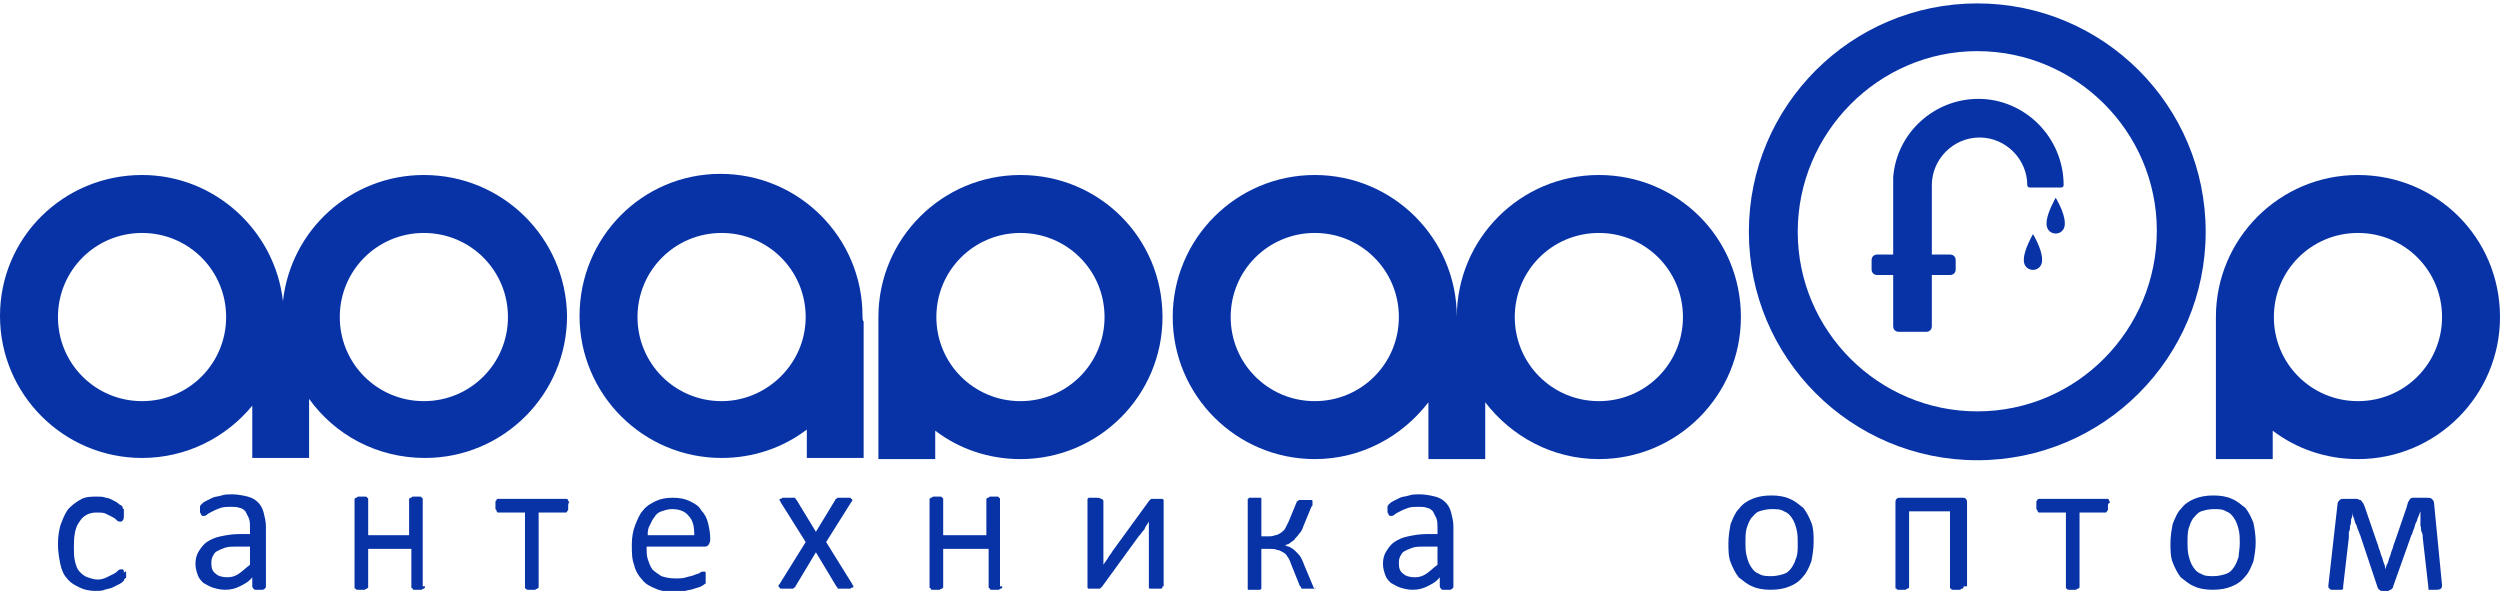 <?xml version="1.0" encoding="utf-8"?>
<!-- Generator: Adobe Illustrator 18.1.1, SVG Export Plug-In . SVG Version: 6.00 Build 0)  -->
<svg version="1.1" id="Слой_1" xmlns="http://www.w3.org/2000/svg" xmlns:xlink="http://www.w3.org/1999/xlink" x="0px" y="0px"
	 viewBox="0 0 220 52" enable-background="new 0 0 220 52" xml:space="preserve">
<g>
	<path fill-rule="evenodd" clip-rule="evenodd" fill="#0733A7" d="M37.3,15.4c-6.4,0-11.7,4.8-12.4,11.1c-0.7-6.2-6-11.1-12.4-11.1
		C5.6,15.4,0,20.9,0,27.8c0,6.9,5.6,12.5,12.5,12.5c3.9,0,7.4-1.8,9.7-4.6v4.6h5v-5.2c2.3,3.2,6,5.2,10.2,5.2
		c6.9,0,12.5-5.6,12.5-12.5C49.8,20.9,44.2,15.4,37.3,15.4z M12.5,35.3c-4.1,0-7.4-3.3-7.4-7.4s3.3-7.4,7.4-7.4s7.4,3.3,7.4,7.4
		S16.6,35.3,12.5,35.3z M37.3,35.3c-4.1,0-7.4-3.3-7.4-7.4s3.3-7.4,7.4-7.4s7.4,3.3,7.4,7.4S41.4,35.3,37.3,35.3z"/>
	<path fill-rule="evenodd" clip-rule="evenodd" fill="#0733A7" d="M75.9,27.8c0-6.9-5.6-12.5-12.5-12.5S51,20.9,51,27.8
		c0,6.9,5.6,12.5,12.5,12.5c2.8,0,5.4-0.9,7.5-2.5v2.5h5v-12h0C75.9,28.2,75.9,28,75.9,27.8z M63.5,35.3c-4.1,0-7.4-3.3-7.4-7.4
		s3.3-7.4,7.4-7.4s7.4,3.3,7.4,7.4S67.5,35.3,63.5,35.3z"/>
	<path fill-rule="evenodd" clip-rule="evenodd" fill="#0733A7" d="M89.8,15.4c-6.9,0-12.5,5.6-12.5,12.5c0,0.2,0,0.3,0,0.5h0v12h5
		v-2.5c2.1,1.6,4.7,2.5,7.5,2.5c6.9,0,12.5-5.6,12.5-12.5C102.3,20.9,96.7,15.4,89.8,15.4z M89.8,35.3c-4.1,0-7.4-3.3-7.4-7.4
		s3.3-7.4,7.4-7.4s7.4,3.3,7.4,7.4S93.9,35.3,89.8,35.3z"/>
	<path fill-rule="evenodd" clip-rule="evenodd" fill="#0733A7" d="M140.7,15.4c-6.9,0-12.5,5.6-12.5,12.5c0,0.2,0,0.3,0,0.5h0
		c0-0.2,0-0.3,0-0.5c0-6.9-5.6-12.5-12.5-12.5c-6.9,0-12.5,5.6-12.5,12.5c0,6.9,5.6,12.5,12.5,12.5c4.1,0,7.7-2,10-5v5h5v-5
		c2.3,3,5.9,5,10,5c6.9,0,12.5-5.6,12.5-12.5C153.2,20.9,147.6,15.4,140.7,15.4z M115.7,35.3c-4.1,0-7.4-3.3-7.4-7.4
		s3.3-7.4,7.4-7.4c4.1,0,7.4,3.3,7.4,7.4S119.8,35.3,115.7,35.3z M140.7,35.3c-4.1,0-7.4-3.3-7.4-7.4s3.3-7.4,7.4-7.4
		c4.1,0,7.4,3.3,7.4,7.4S144.8,35.3,140.7,35.3z"/>
	<path fill-rule="evenodd" clip-rule="evenodd" fill="#0733A7" d="M207.5,15.4c-6.9,0-12.5,5.6-12.5,12.5c0,0.2,0,0.3,0,0.5h0v12h5
		v-2.5c2.1,1.6,4.7,2.5,7.5,2.5c6.9,0,12.5-5.6,12.5-12.5C220,20.9,214.4,15.4,207.5,15.4z M207.5,35.3c-4.1,0-7.4-3.3-7.4-7.4
		s3.3-7.4,7.4-7.4c4.1,0,7.4,3.3,7.4,7.4S211.6,35.3,207.5,35.3z"/>
	<path fill-rule="evenodd" clip-rule="evenodd" fill="#0733A7" d="M174,0.3c-11.1,0-20.1,9-20.1,20.1s9,20.1,20.1,20.1
		s20.1-9,20.1-20.1S185.1,0.3,174,0.3z M174,36.2c-8.7,0-15.8-7.1-15.8-15.8S165.3,4.5,174,4.5s15.8,7.1,15.8,15.8
		S182.8,36.2,174,36.2z"/>
	<path fill-rule="evenodd" clip-rule="evenodd" fill="#0733A7" d="M174.1,8.7c-3.9,0-7.2,3-7.5,6.9c0,0,0,0.1,0,0.1v0.2
		c0,0.1,0,0.2,0,0.3v0c0,0,0,0,0,0.1v6.1h-1.4c-0.3,0-0.5,0.2-0.5,0.5v0.8c0,0.3,0.2,0.5,0.5,0.5h1.4v4.5c0,0.3,0.2,0.5,0.5,0.5h2.4
		c0.3,0,0.5-0.2,0.5-0.5v-4.5h1.6c0.3,0,0.5-0.2,0.5-0.5v-0.8c0-0.3-0.2-0.5-0.5-0.5h-1.6v-6.1v0c0-2.3,1.9-4.2,4.2-4.2
		c2.3,0,4.2,1.9,4.2,4.2c0,0.1,0.1,0.2,0.2,0.2h2.8c0.1,0,0.2-0.1,0.2-0.2v0C181.6,12.1,178.2,8.7,174.1,8.7z"/>
	<path fill-rule="evenodd" clip-rule="evenodd" fill="#0733A7" d="M178.1,22.8c0-0.8,0.8-2.2,0.8-2.2s0.8,1.3,0.8,2.2
		c0,0.1,0,0.1,0,0.2c-0.1,1-1.5,1-1.6,0C178.1,22.9,178.1,22.9,178.1,22.8z"/>
	<path fill-rule="evenodd" clip-rule="evenodd" fill="#0733A7" d="M180.1,19.6c0-0.8,0.8-2.2,0.8-2.2s0.8,1.3,0.8,2.2
		c0,0.1,0,0.1,0,0.2c-0.1,1-1.5,1-1.6,0C180.1,19.8,180.1,19.7,180.1,19.6z"/>
</g>
<g>
	<path fill="#0733A7" d="M11.1,50.4c0,0.1,0,0.2,0,0.2c0,0.1,0,0.1,0,0.2c0,0,0,0.1-0.1,0.1c0,0-0.1,0.1-0.1,0.2
		c-0.1,0.1-0.2,0.2-0.4,0.3c-0.2,0.1-0.4,0.2-0.6,0.3c-0.2,0.1-0.4,0.1-0.7,0.2c-0.2,0.1-0.5,0.1-0.8,0.1c-0.5,0-1-0.1-1.4-0.3
		c-0.4-0.2-0.8-0.4-1.1-0.8c-0.3-0.3-0.5-0.8-0.6-1.3c-0.1-0.5-0.2-1.1-0.2-1.7c0-0.7,0.1-1.4,0.3-1.9c0.2-0.5,0.4-1,0.7-1.3
		c0.3-0.3,0.7-0.6,1.1-0.8c0.4-0.2,0.9-0.2,1.4-0.2c0.2,0,0.5,0,0.7,0.1c0.2,0,0.4,0.1,0.6,0.2c0.2,0.1,0.4,0.2,0.5,0.3
		c0.1,0.1,0.3,0.2,0.3,0.2c0.1,0.1,0.1,0.1,0.1,0.2c0,0,0,0.1,0.1,0.1c0,0.1,0,0.1,0,0.2c0,0.1,0,0.2,0,0.3c0,0.2,0,0.4-0.1,0.5
		c-0.1,0.1-0.1,0.1-0.2,0.1c-0.1,0-0.2,0-0.3-0.1c-0.1-0.1-0.2-0.2-0.4-0.3c-0.2-0.1-0.4-0.2-0.6-0.3c-0.2-0.1-0.5-0.1-0.8-0.1
		c-0.7,0-1.2,0.3-1.5,0.8c-0.4,0.5-0.5,1.3-0.5,2.2c0,0.5,0,0.9,0.1,1.3c0.1,0.4,0.2,0.7,0.4,0.9c0.2,0.2,0.4,0.4,0.7,0.5
		c0.3,0.1,0.6,0.2,0.9,0.2c0.3,0,0.6-0.1,0.8-0.2c0.2-0.1,0.4-0.2,0.6-0.3c0.2-0.1,0.3-0.2,0.4-0.3c0.1-0.1,0.2-0.1,0.3-0.1
		c0,0,0.1,0,0.1,0c0,0,0.1,0.1,0.1,0.1c0,0.1,0,0.1,0,0.2C11.1,50.2,11.1,50.3,11.1,50.4z"/>
	<path fill="#0733A7" d="M23.4,51.6c0,0.1,0,0.1-0.1,0.2c0,0-0.1,0.1-0.2,0.1c-0.1,0-0.2,0-0.3,0c-0.1,0-0.3,0-0.3,0
		c-0.1,0-0.1,0-0.2-0.1c0,0-0.1-0.1-0.1-0.2v-0.8c-0.3,0.4-0.7,0.6-1.1,0.8c-0.4,0.2-0.8,0.3-1.3,0.3c-0.4,0-0.8-0.1-1.1-0.2
		c-0.3-0.1-0.6-0.3-0.8-0.4c-0.2-0.2-0.4-0.4-0.5-0.7c-0.1-0.3-0.2-0.6-0.2-1c0-0.4,0.1-0.8,0.3-1.1c0.2-0.3,0.4-0.6,0.7-0.8
		c0.3-0.2,0.7-0.4,1.2-0.5c0.5-0.1,1-0.2,1.6-0.2h1v-0.6c0-0.3,0-0.5-0.1-0.8c-0.1-0.2-0.2-0.4-0.3-0.6c-0.1-0.1-0.3-0.3-0.5-0.3
		c-0.2-0.1-0.5-0.1-0.8-0.1c-0.3,0-0.6,0-0.9,0.1c-0.3,0.1-0.5,0.2-0.7,0.3c-0.2,0.1-0.4,0.2-0.5,0.3c-0.1,0.1-0.2,0.1-0.3,0.1
		c0,0-0.1,0-0.1,0c0,0-0.1-0.1-0.1-0.1c0,0,0-0.1-0.1-0.2c0-0.1,0-0.1,0-0.2c0-0.1,0-0.2,0-0.3c0-0.1,0.1-0.2,0.1-0.2
		c0.1-0.1,0.2-0.2,0.4-0.3c0.2-0.1,0.4-0.2,0.6-0.3c0.2-0.1,0.5-0.1,0.8-0.2c0.3-0.1,0.6-0.1,0.9-0.1c0.5,0,1,0.1,1.4,0.2
		c0.4,0.1,0.7,0.3,0.9,0.5c0.2,0.2,0.4,0.5,0.5,0.9c0.1,0.4,0.2,0.8,0.2,1.2V51.6z M22,48.1h-1.2c-0.4,0-0.7,0-1,0.1
		c-0.3,0.1-0.5,0.2-0.7,0.3c-0.2,0.1-0.3,0.3-0.4,0.5c-0.1,0.2-0.1,0.4-0.1,0.6c0,0.4,0.1,0.7,0.4,0.9c0.2,0.2,0.6,0.3,1,0.3
		c0.4,0,0.7-0.1,1-0.3c0.3-0.2,0.6-0.5,1-0.8V48.1z"/>
	<path fill="#0733A7" d="M37.4,51.6c0,0,0,0.1,0,0.1c0,0-0.1,0.1-0.1,0.1s-0.1,0-0.2,0.1c-0.1,0-0.2,0-0.3,0c-0.1,0-0.3,0-0.3,0
		c-0.1,0-0.2,0-0.2-0.1s-0.1,0-0.1-0.1c0,0,0-0.1,0-0.1v-3.3h-3.8v3.3c0,0,0,0.1,0,0.1c0,0-0.1,0.1-0.1,0.1s-0.1,0-0.2,0.1
		c-0.1,0-0.2,0-0.3,0c-0.1,0-0.2,0-0.3,0c-0.1,0-0.2,0-0.2-0.1c-0.1,0-0.1,0-0.1-0.1c0,0,0-0.1,0-0.1V44c0,0,0-0.1,0-0.1
		c0,0,0.1-0.1,0.1-0.1c0.1,0,0.1,0,0.2-0.1c0.1,0,0.2,0,0.3,0c0.1,0,0.3,0,0.3,0c0.1,0,0.2,0,0.2,0.1c0.1,0,0.1,0.1,0.1,0.1
		c0,0,0,0.1,0,0.1v3.1H36V44c0,0,0-0.1,0-0.1c0,0,0.1-0.1,0.1-0.1c0.1,0,0.1,0,0.2-0.1c0.1,0,0.2,0,0.3,0c0.1,0,0.2,0,0.3,0
		c0.1,0,0.2,0,0.2,0.1c0.1,0,0.1,0.1,0.1,0.1c0,0,0,0.1,0,0.1V51.6z"/>
	<path fill="#0733A7" d="M50,44.5c0,0.1,0,0.2,0,0.3c0,0.1,0,0.1-0.1,0.2c0,0.1-0.1,0.1-0.1,0.1c0,0-0.1,0-0.1,0h-2.3v6.5
		c0,0,0,0.1,0,0.1c0,0-0.1,0.1-0.1,0.1s-0.1,0-0.2,0.1c-0.1,0-0.2,0-0.3,0c-0.1,0-0.2,0-0.3,0c-0.1,0-0.2,0-0.2-0.1
		c-0.1,0-0.1,0-0.1-0.1c0,0,0-0.1,0-0.1v-6.5h-2.3c0,0-0.1,0-0.1,0c0,0-0.1-0.1-0.1-0.1c0-0.1,0-0.1-0.1-0.2c0-0.1,0-0.2,0-0.3
		c0-0.1,0-0.2,0-0.3c0-0.1,0-0.1,0.1-0.2c0-0.1,0.1-0.1,0.1-0.1c0,0,0.1,0,0.1,0h5.9c0,0,0.1,0,0.1,0c0,0,0.1,0.1,0.1,0.1
		c0,0.1,0,0.1,0.1,0.2C50,44.3,50,44.4,50,44.5z"/>
	<path fill="#0733A7" d="M62.5,47.5c0,0.2-0.1,0.4-0.2,0.5c-0.1,0.1-0.2,0.1-0.4,0.1h-5c0,0.4,0,0.8,0.1,1.1
		c0.1,0.3,0.2,0.6,0.4,0.9c0.2,0.2,0.5,0.4,0.8,0.6c0.3,0.1,0.7,0.2,1.2,0.2c0.4,0,0.7,0,1-0.1c0.3-0.1,0.5-0.1,0.7-0.2
		c0.2-0.1,0.4-0.1,0.5-0.2c0.1-0.1,0.2-0.1,0.3-0.1c0,0,0.1,0,0.1,0c0,0,0.1,0,0.1,0.1c0,0,0,0.1,0,0.2c0,0.1,0,0.2,0,0.3
		c0,0.1,0,0.1,0,0.2c0,0.1,0,0.1,0,0.1c0,0,0,0.1,0,0.1c0,0,0,0.1-0.1,0.1c0,0-0.1,0.1-0.3,0.2c-0.2,0.1-0.3,0.1-0.6,0.2
		c-0.2,0.1-0.5,0.1-0.8,0.2c-0.3,0.1-0.7,0.1-1,0.1c-0.6,0-1.2-0.1-1.6-0.3c-0.5-0.2-0.9-0.4-1.2-0.8c-0.3-0.3-0.6-0.8-0.7-1.3
		c-0.2-0.5-0.2-1.1-0.2-1.8c0-0.6,0.1-1.2,0.3-1.7c0.2-0.5,0.4-1,0.7-1.3c0.3-0.4,0.7-0.6,1.1-0.8c0.4-0.2,0.9-0.3,1.5-0.3
		c0.6,0,1.1,0.1,1.5,0.3c0.4,0.2,0.8,0.4,1,0.8c0.3,0.3,0.5,0.7,0.6,1.1c0.1,0.4,0.2,0.9,0.2,1.4V47.5z M61.1,47.1
		c0-0.7-0.1-1.3-0.5-1.7c-0.3-0.4-0.8-0.6-1.5-0.6c-0.3,0-0.6,0.1-0.9,0.2c-0.3,0.1-0.5,0.3-0.6,0.5c-0.2,0.2-0.3,0.5-0.4,0.7
		C57,46.5,57,46.8,57,47.1H61.1z"/>
	<path fill="#0733A7" d="M75,51.4c0,0.1,0.1,0.1,0.1,0.2c0,0.1,0,0.1-0.1,0.1c-0.1,0-0.1,0.1-0.2,0.1c-0.1,0-0.2,0-0.4,0
		c-0.2,0-0.3,0-0.4,0c-0.1,0-0.2,0-0.2,0c-0.1,0-0.1,0-0.1-0.1c0,0-0.1-0.1-0.1-0.1l-1.8-3l-1.8,3c0,0,0,0.1-0.1,0.1
		c0,0-0.1,0.1-0.1,0.1c-0.1,0-0.1,0-0.2,0c-0.1,0-0.2,0-0.4,0c-0.2,0-0.3,0-0.4,0c-0.1,0-0.2,0-0.2-0.1c0,0-0.1-0.1-0.1-0.1
		c0-0.1,0-0.1,0.1-0.2l2.3-3.7l-2.2-3.5c0-0.1-0.1-0.1-0.1-0.2c0-0.1,0-0.1,0.1-0.1c0.1,0,0.1-0.1,0.2-0.1c0.1,0,0.3,0,0.4,0
		c0.2,0,0.3,0,0.4,0c0.1,0,0.2,0,0.2,0c0.1,0,0.1,0,0.1,0.1c0,0,0.1,0.1,0.1,0.1l1.7,2.8l1.7-2.8c0,0,0-0.1,0.1-0.1
		c0,0,0.1-0.1,0.1-0.1c0,0,0.1,0,0.2,0c0.1,0,0.2,0,0.4,0c0.2,0,0.3,0,0.4,0c0.1,0,0.2,0,0.2,0.1c0.1,0,0.1,0.1,0.1,0.1
		c0,0.1,0,0.1-0.1,0.2l-2.2,3.5L75,51.4z"/>
	<path fill="#0733A7" d="M88.2,51.6c0,0,0,0.1,0,0.1c0,0-0.1,0.1-0.1,0.1s-0.1,0-0.2,0.1c-0.1,0-0.2,0-0.3,0c-0.1,0-0.3,0-0.3,0
		c-0.1,0-0.2,0-0.2-0.1s-0.1,0-0.1-0.1c0,0,0-0.1,0-0.1v-3.3H83v3.3c0,0,0,0.1,0,0.1c0,0-0.1,0.1-0.1,0.1s-0.1,0-0.2,0.1
		c-0.1,0-0.2,0-0.3,0c-0.1,0-0.2,0-0.3,0c-0.1,0-0.2,0-0.2-0.1s-0.1,0-0.1-0.1c0,0,0-0.1,0-0.1V44c0,0,0-0.1,0-0.1
		c0,0,0.1-0.1,0.1-0.1c0.1,0,0.1,0,0.2-0.1c0.1,0,0.2,0,0.3,0c0.1,0,0.3,0,0.3,0c0.1,0,0.2,0,0.2,0.1c0.1,0,0.1,0.1,0.1,0.1
		c0,0,0,0.1,0,0.1v3.1h3.8V44c0,0,0-0.1,0-0.1c0,0,0.1-0.1,0.1-0.1c0.1,0,0.1,0,0.2-0.1c0.1,0,0.2,0,0.3,0c0.1,0,0.2,0,0.3,0
		c0.1,0,0.2,0,0.2,0.1c0.1,0,0.1,0.1,0.1,0.1c0,0,0,0.1,0,0.1V51.6z"/>
	<path fill="#0733A7" d="M102.3,51.6c0,0,0,0.1,0,0.1s-0.1,0.1-0.1,0.1s-0.1,0-0.2,0c-0.1,0-0.2,0-0.3,0c-0.1,0-0.2,0-0.3,0
		c-0.1,0-0.2,0-0.2,0s-0.1,0-0.1-0.1s0-0.1,0-0.1v-4.3c0-0.2,0-0.4,0-0.7c0-0.2,0-0.4,0-0.7c-0.1,0.2-0.3,0.4-0.4,0.7
		c-0.2,0.2-0.3,0.4-0.5,0.6l-3.2,4.4c0,0-0.1,0.1-0.1,0.1c0,0-0.1,0.1-0.1,0.1c0,0-0.1,0-0.2,0c-0.1,0-0.2,0-0.3,0
		c-0.1,0-0.2,0-0.3,0c-0.1,0-0.1,0-0.2,0c0,0-0.1,0-0.1-0.1c0,0,0-0.1,0-0.1V44c0,0,0-0.1,0-0.1c0,0,0.1-0.1,0.1-0.1
		c0.1,0,0.1,0,0.2,0c0.1,0,0.2,0,0.3,0c0.3,0,0.5,0,0.6,0.1c0.1,0,0.2,0.1,0.2,0.2v4.4c0,0.2,0,0.4,0,0.6c0,0.2,0,0.4,0,0.6
		c0.1-0.2,0.3-0.4,0.4-0.6s0.3-0.4,0.4-0.6l3.2-4.4c0,0,0.1-0.1,0.1-0.1c0,0,0.1-0.1,0.1-0.1c0.1,0,0.1,0,0.2,0c0.1,0,0.2,0,0.3,0
		c0.1,0,0.2,0,0.3,0c0.1,0,0.1,0,0.2,0c0,0,0.1,0.1,0.1,0.1c0,0,0,0.1,0,0.1V51.6z"/>
	<path fill="#0733A7" d="M115.8,51.6C115.8,51.7,115.8,51.7,115.8,51.6c0,0.1-0.1,0.1-0.1,0.2c-0.1,0-0.1,0-0.2,0
		c-0.1,0-0.2,0-0.3,0c-0.2,0-0.3,0-0.4,0c-0.1,0-0.2,0-0.2,0c-0.1,0-0.1,0-0.1-0.1c0,0,0-0.1-0.1-0.1l-0.8-2
		c-0.1-0.3-0.2-0.5-0.3-0.6c-0.1-0.2-0.2-0.3-0.4-0.4c-0.2-0.1-0.3-0.2-0.5-0.2c-0.2-0.1-0.4-0.1-0.7-0.1H111v3.4c0,0,0,0.1,0,0.1
		c0,0-0.1,0.1-0.1,0.1c-0.1,0-0.1,0-0.2,0c-0.1,0-0.2,0-0.3,0c-0.1,0-0.2,0-0.3,0c-0.1,0-0.2,0-0.2,0c-0.1,0-0.1,0-0.1-0.1
		c0,0,0-0.1,0-0.1V44c0,0,0-0.1,0-0.1c0,0,0.1,0,0.1-0.1c0.1,0,0.1,0,0.2,0c0.1,0,0.2,0,0.3,0c0.1,0,0.2,0,0.3,0c0.1,0,0.2,0,0.2,0
		c0.1,0,0.1,0,0.1,0.1c0,0,0,0.1,0,0.1v3.2h0.6c0.2,0,0.4,0,0.6-0.1c0.2,0,0.3-0.1,0.5-0.2c0.1-0.1,0.3-0.2,0.4-0.4s0.2-0.4,0.3-0.6
		l0.7-1.7c0,0,0-0.1,0.1-0.1c0,0,0.1-0.1,0.1-0.1c0.1,0,0.1,0,0.2,0c0.1,0,0.2,0,0.4,0c0.1,0,0.2,0,0.3,0c0.1,0,0.2,0,0.2,0
		c0,0,0.1,0,0.1,0.1c0,0,0,0.1,0,0.1c0,0.1,0,0.1,0,0.2c0,0.1,0,0.1-0.1,0.2l-0.7,1.7c-0.1,0.3-0.2,0.5-0.4,0.7
		c-0.1,0.2-0.3,0.3-0.4,0.5c-0.1,0.1-0.3,0.2-0.4,0.3c-0.1,0.1-0.3,0.1-0.4,0.2v0c0.2,0.1,0.4,0.1,0.5,0.2c0.2,0.1,0.3,0.2,0.5,0.4
		c0.1,0.1,0.3,0.3,0.4,0.5c0.1,0.2,0.2,0.4,0.3,0.7l0.8,1.9c0,0,0,0.1,0.1,0.1c0,0,0,0.1,0,0.1C115.8,51.5,115.8,51.6,115.8,51.6
		C115.8,51.6,115.8,51.6,115.8,51.6z"/>
	<path fill="#0733A7" d="M127.9,51.6c0,0.1,0,0.1-0.1,0.2c0,0-0.1,0.1-0.2,0.1c-0.1,0-0.2,0-0.3,0c-0.1,0-0.3,0-0.3,0
		c-0.1,0-0.1,0-0.2-0.1c0,0-0.1-0.1-0.1-0.2v-0.8c-0.3,0.4-0.7,0.6-1.1,0.8c-0.4,0.2-0.8,0.3-1.3,0.3c-0.4,0-0.8-0.1-1.1-0.2
		c-0.3-0.1-0.6-0.3-0.8-0.4c-0.2-0.2-0.4-0.4-0.5-0.7c-0.1-0.3-0.2-0.6-0.2-1c0-0.4,0.1-0.8,0.3-1.1s0.4-0.6,0.7-0.8
		c0.3-0.2,0.7-0.4,1.2-0.5c0.5-0.1,1-0.2,1.6-0.2h1v-0.6c0-0.3,0-0.5-0.1-0.8c-0.1-0.2-0.2-0.4-0.3-0.6c-0.1-0.1-0.3-0.3-0.5-0.3
		c-0.2-0.1-0.5-0.1-0.8-0.1c-0.3,0-0.6,0-0.9,0.1s-0.5,0.2-0.7,0.3c-0.2,0.1-0.4,0.2-0.5,0.3c-0.1,0.1-0.2,0.1-0.3,0.1
		c0,0-0.1,0-0.1,0c0,0-0.1-0.1-0.1-0.1c0,0,0-0.1-0.1-0.2c0-0.1,0-0.1,0-0.2c0-0.1,0-0.2,0-0.3c0-0.1,0.1-0.2,0.1-0.2
		c0.1-0.1,0.2-0.2,0.4-0.3c0.2-0.1,0.4-0.2,0.6-0.3c0.2-0.1,0.5-0.1,0.8-0.2c0.3-0.1,0.6-0.1,0.9-0.1c0.5,0,1,0.1,1.4,0.2
		c0.4,0.1,0.7,0.3,0.9,0.5c0.2,0.2,0.4,0.5,0.5,0.9c0.1,0.4,0.2,0.8,0.2,1.2V51.6z M126.5,48.1h-1.2c-0.4,0-0.7,0-1,0.1
		c-0.3,0.1-0.5,0.2-0.7,0.3c-0.2,0.1-0.3,0.3-0.4,0.5c-0.1,0.2-0.1,0.4-0.1,0.6c0,0.4,0.1,0.7,0.4,0.9c0.2,0.2,0.6,0.3,1,0.3
		c0.4,0,0.7-0.1,1-0.3c0.3-0.2,0.6-0.5,1-0.8V48.1z"/>
	<path fill="#0733A7" d="M159.6,47.7c0,0.6-0.1,1.2-0.2,1.7c-0.2,0.5-0.4,1-0.7,1.3c-0.3,0.4-0.7,0.7-1.2,0.9
		c-0.5,0.2-1,0.3-1.7,0.3c-0.6,0-1.2-0.1-1.6-0.3c-0.5-0.2-0.8-0.5-1.2-0.8c-0.3-0.4-0.5-0.8-0.7-1.3c-0.2-0.5-0.2-1.1-0.2-1.7
		c0-0.6,0.1-1.2,0.2-1.7c0.2-0.5,0.4-1,0.7-1.3c0.3-0.4,0.7-0.7,1.2-0.9c0.5-0.2,1-0.3,1.7-0.3c0.6,0,1.2,0.1,1.6,0.3
		c0.5,0.2,0.8,0.5,1.2,0.8c0.3,0.4,0.5,0.8,0.7,1.3C159.6,46.5,159.6,47.1,159.6,47.7z M158.2,47.8c0-0.4,0-0.8-0.1-1.2
		c-0.1-0.4-0.2-0.7-0.4-1c-0.2-0.3-0.4-0.5-0.7-0.6c-0.3-0.2-0.7-0.2-1.1-0.2c-0.4,0-0.8,0.1-1.1,0.2c-0.3,0.1-0.5,0.4-0.7,0.6
		c-0.2,0.3-0.3,0.6-0.4,0.9c-0.1,0.4-0.1,0.8-0.1,1.2c0,0.4,0,0.8,0.1,1.2c0.1,0.4,0.2,0.7,0.4,1c0.2,0.3,0.4,0.5,0.7,0.6
		c0.3,0.2,0.7,0.2,1.1,0.2c0.4,0,0.8-0.1,1.1-0.2c0.3-0.1,0.5-0.3,0.7-0.6s0.3-0.6,0.4-0.9C158.2,48.7,158.2,48.3,158.2,47.8z"/>
	<path fill="#0733A7" d="M172.8,51.6c0,0,0,0.1,0,0.1c0,0-0.1,0.1-0.1,0.1c-0.1,0-0.1,0-0.2,0.1c-0.1,0-0.2,0-0.3,0
		c-0.1,0-0.3,0-0.3,0c-0.1,0-0.2,0-0.2-0.1c-0.1,0-0.1,0-0.1-0.1c0,0,0-0.1,0-0.1V45h-3.6v6.6c0,0,0,0.1,0,0.1c0,0-0.1,0.1-0.1,0.1
		c-0.1,0-0.1,0-0.2,0.1c-0.1,0-0.2,0-0.3,0c-0.1,0-0.2,0-0.3,0c-0.1,0-0.2,0-0.2-0.1c-0.1,0-0.1,0-0.1-0.1c0,0,0-0.1,0-0.1v-7.3
		c0-0.2,0-0.3,0.1-0.4c0.1-0.1,0.2-0.1,0.3-0.1h5.5c0.1,0,0.2,0,0.3,0.1c0.1,0.1,0.1,0.2,0.1,0.4V51.6z"/>
	<path fill="#0733A7" d="M185.5,44.5c0,0.1,0,0.2,0,0.3c0,0.1,0,0.1-0.1,0.2c0,0.1-0.1,0.1-0.1,0.1c0,0-0.1,0-0.1,0H183v6.5
		c0,0,0,0.1,0,0.1c0,0-0.1,0.1-0.1,0.1c-0.1,0-0.1,0-0.2,0.1c-0.1,0-0.2,0-0.3,0c-0.1,0-0.2,0-0.3,0c-0.1,0-0.2,0-0.2-0.1
		c-0.1,0-0.1,0-0.1-0.1c0,0,0-0.1,0-0.1v-6.5h-2.3c0,0-0.1,0-0.1,0c0,0-0.1-0.1-0.1-0.1c0-0.1,0-0.1-0.1-0.2c0-0.1,0-0.2,0-0.3
		c0-0.1,0-0.2,0-0.3c0-0.1,0-0.1,0.1-0.2c0-0.1,0.1-0.1,0.1-0.1c0,0,0.1,0,0.1,0h5.9c0,0,0.1,0,0.1,0c0,0,0.1,0.1,0.1,0.1
		c0,0.1,0,0.1,0.1,0.2C185.5,44.3,185.5,44.4,185.5,44.5z"/>
	<path fill="#0733A7" d="M198.5,47.7c0,0.6-0.1,1.2-0.2,1.7c-0.2,0.5-0.4,1-0.7,1.3c-0.3,0.4-0.7,0.7-1.2,0.9
		c-0.5,0.2-1,0.3-1.7,0.3c-0.6,0-1.2-0.1-1.6-0.3c-0.5-0.2-0.8-0.5-1.2-0.8c-0.3-0.4-0.5-0.8-0.7-1.3c-0.2-0.5-0.2-1.1-0.2-1.7
		c0-0.6,0.1-1.2,0.2-1.7c0.2-0.5,0.4-1,0.7-1.3c0.3-0.4,0.7-0.7,1.2-0.9c0.5-0.2,1-0.3,1.7-0.3c0.6,0,1.2,0.1,1.6,0.3
		c0.5,0.2,0.8,0.5,1.2,0.8c0.3,0.4,0.5,0.8,0.7,1.3C198.4,46.5,198.5,47.1,198.5,47.7z M197.1,47.8c0-0.4,0-0.8-0.1-1.2
		c-0.1-0.4-0.2-0.7-0.4-1c-0.2-0.3-0.4-0.5-0.7-0.6c-0.3-0.2-0.7-0.2-1.1-0.2c-0.4,0-0.8,0.1-1.1,0.2c-0.3,0.1-0.5,0.4-0.7,0.6
		c-0.2,0.3-0.3,0.6-0.4,0.9c-0.1,0.4-0.1,0.8-0.1,1.2c0,0.4,0,0.8,0.1,1.2c0.1,0.4,0.2,0.7,0.4,1c0.2,0.3,0.4,0.5,0.7,0.6
		c0.3,0.2,0.7,0.2,1.1,0.2c0.4,0,0.8-0.1,1.1-0.2c0.3-0.1,0.5-0.3,0.7-0.6s0.3-0.6,0.4-0.9C197,48.7,197.1,48.3,197.1,47.8z"/>
	<path fill="#0733A7" d="M214.9,51.5c0,0.1,0,0.2-0.1,0.3c-0.1,0.1-0.3,0.1-0.5,0.1c-0.1,0-0.3,0-0.3,0c-0.1,0-0.2,0-0.2,0
		c-0.1,0-0.1,0-0.1-0.1c0,0,0-0.1,0-0.1l-0.5-4.4c0-0.2,0-0.3-0.1-0.5s0-0.4-0.1-0.5c0-0.2,0-0.4,0-0.6c0-0.2,0-0.4,0-0.5l0-0.2
		c-0.1,0.2-0.1,0.3-0.2,0.5c-0.1,0.2-0.1,0.4-0.2,0.5c-0.1,0.2-0.1,0.4-0.2,0.6c-0.1,0.2-0.1,0.4-0.2,0.5l-1.6,4.5
		c0,0.1,0,0.1-0.1,0.2c0,0-0.1,0.1-0.1,0.1c-0.1,0-0.1,0-0.2,0.1c-0.1,0-0.2,0-0.3,0s-0.2,0-0.3,0c-0.1,0-0.1,0-0.2-0.1
		c-0.1,0-0.1-0.1-0.1-0.1c0,0-0.1-0.1-0.1-0.2l-1.5-4.5c-0.1-0.2-0.1-0.3-0.2-0.5c-0.1-0.2-0.1-0.4-0.2-0.5
		c-0.1-0.2-0.1-0.4-0.2-0.6c-0.1-0.2-0.1-0.4-0.1-0.5l0,0.2c0,0.2,0,0.3-0.1,0.5c0,0.2,0,0.4-0.1,0.6c0,0.2,0,0.4-0.1,0.5
		c0,0.2,0,0.3,0,0.5l-0.5,4.3c0,0.1,0,0.1,0,0.2c0,0-0.1,0.1-0.1,0.1c-0.1,0-0.1,0-0.2,0c-0.1,0-0.2,0-0.4,0c-0.1,0-0.2,0-0.3,0
		c-0.1,0-0.1,0-0.2-0.1c0,0-0.1-0.1-0.1-0.1c0,0,0-0.1,0-0.2l0.8-7.1c0-0.2,0.1-0.3,0.2-0.4c0.1-0.1,0.2-0.1,0.4-0.1h0.7
		c0.2,0,0.3,0,0.4,0c0.1,0,0.2,0.1,0.3,0.1s0.1,0.1,0.2,0.2c0.1,0.1,0.1,0.2,0.2,0.4l1.1,3.2c0.1,0.2,0.1,0.4,0.2,0.6
		c0.1,0.2,0.1,0.4,0.2,0.6c0.1,0.2,0.1,0.4,0.2,0.6c0.1,0.2,0.1,0.4,0.1,0.5h0c0.1-0.2,0.1-0.4,0.2-0.5c0.1-0.2,0.1-0.4,0.2-0.6
		c0.1-0.2,0.1-0.4,0.2-0.6c0.1-0.2,0.1-0.4,0.2-0.6l1.1-3.2c0-0.1,0.1-0.3,0.1-0.4c0.1-0.1,0.1-0.2,0.2-0.3c0.1-0.1,0.2-0.1,0.3-0.1
		c0.1,0,0.2,0,0.4,0h0.7c0.2,0,0.4,0,0.5,0.1c0.1,0.1,0.2,0.2,0.2,0.4L214.9,51.5z"/>
</g>
</svg>
